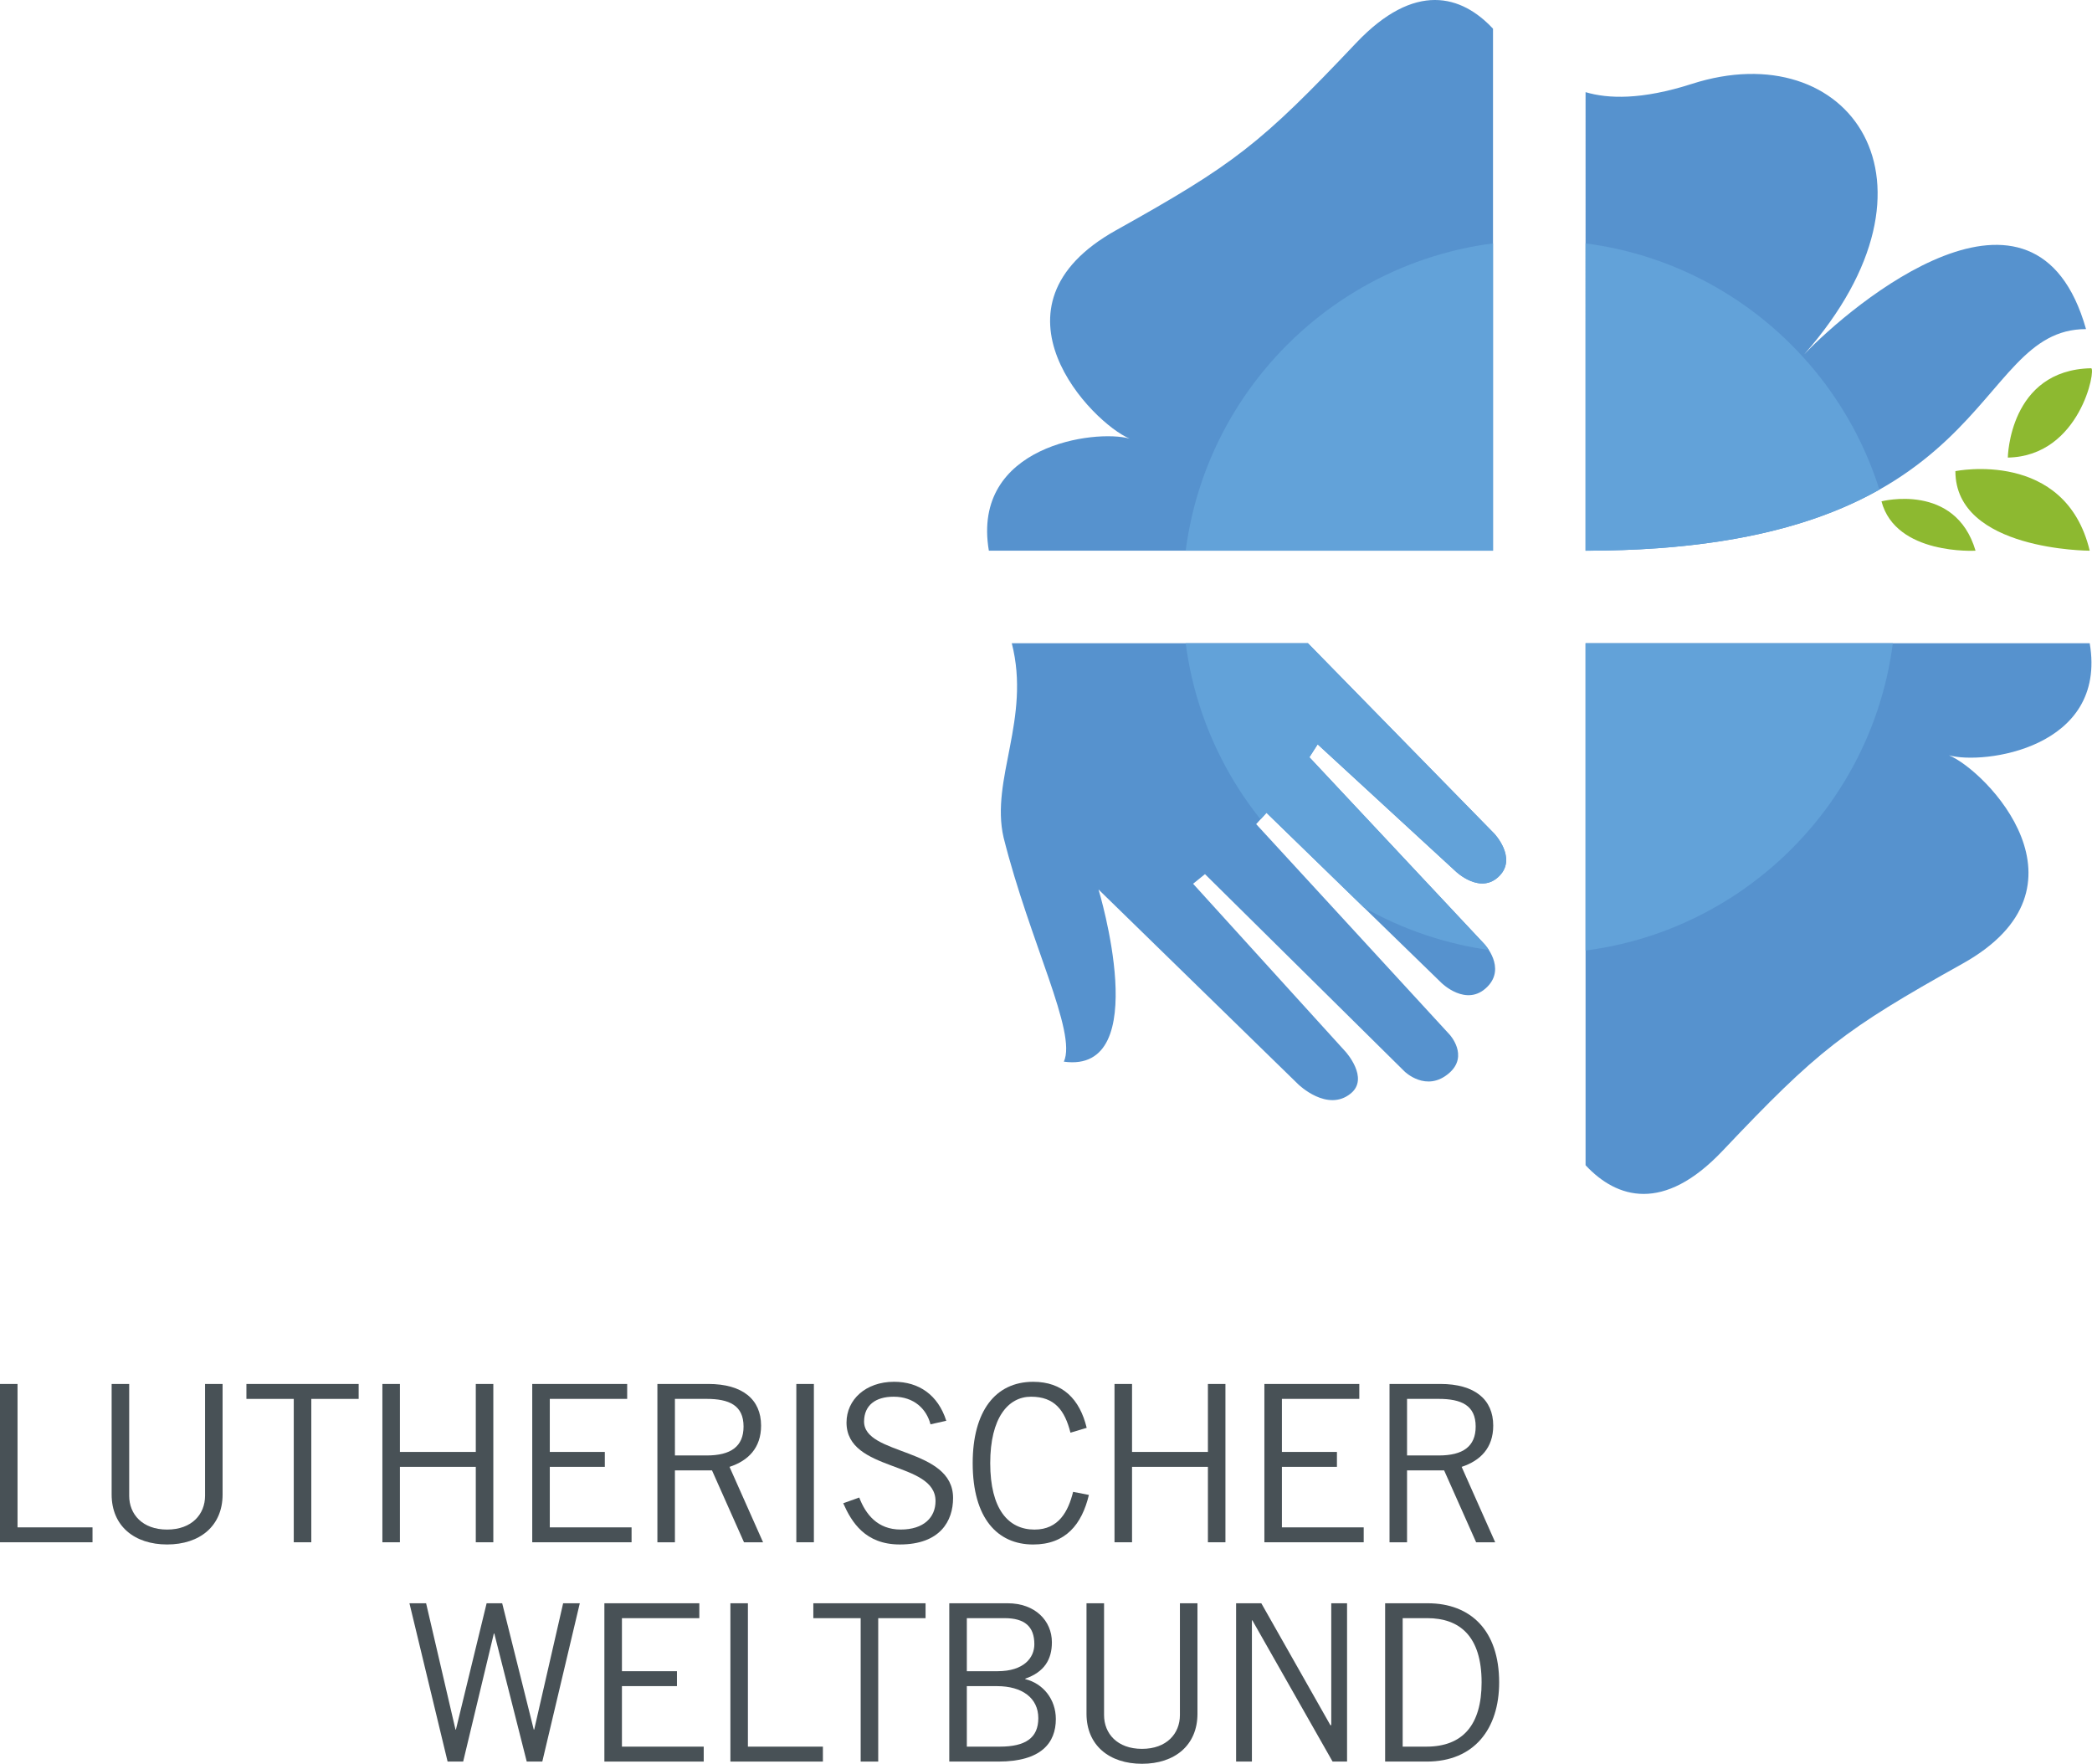 <?xml version="1.0" encoding="utf-8"?>
<!-- Generator: Adobe Illustrator 16.0.3, SVG Export Plug-In . SVG Version: 6.00 Build 0)  -->
<!DOCTYPE svg PUBLIC "-//W3C//DTD SVG 1.1//EN" "http://www.w3.org/Graphics/SVG/1.1/DTD/svg11.dtd">
<svg version="1.1" id="Ebene_1" xmlns="http://www.w3.org/2000/svg" xmlns:xlink="http://www.w3.org/1999/xlink" x="0px" y="0px"
	 width="98.099px" height="82.706px" viewBox="0 0 98.099 82.706" enable-background="new 0 0 98.099 82.706" xml:space="preserve">
<polygon fill="#485156" points="-0.001,72.32 -0.001,64.897 0.822,64.897 0.822,71.621 4.338,71.621 4.338,72.32 "/>
<g>
	<defs>
		<rect id="SVGID_1_" x="-10.989" y="-32.758" width="127.163" height="171.926"/>
	</defs>
	<clipPath id="SVGID_2_">
		<use xlink:href="#SVGID_1_"  overflow="visible"/>
	</clipPath>
	<path clip-path="url(#SVGID_2_)" fill="#485156" d="M6.058,64.897v5.244c0,0.862,0.617,1.583,1.779,1.583
		c1.161,0,1.778-0.721,1.778-1.583v-5.244h0.823v5.182c0,1.48-1.07,2.344-2.601,2.344c-1.532,0-2.602-0.863-2.602-2.344v-5.182
		H6.058z"/>
	<polygon clip-path="url(#SVGID_2_)" fill="#485156" points="14.598,65.597 14.598,72.32 13.775,72.32 13.775,65.597 11.555,65.597 
		11.555,64.897 16.818,64.897 16.818,65.597 	"/>
	<polygon clip-path="url(#SVGID_2_)" fill="#485156" points="23.133,64.897 23.133,72.32 22.311,72.32 22.311,68.783 18.753,68.783 
		18.753,72.32 17.931,72.32 17.931,64.897 18.753,64.897 18.753,68.084 22.311,68.084 22.311,64.897 	"/>
	<polygon clip-path="url(#SVGID_2_)" fill="#485156" points="29.41,64.897 29.41,65.596 25.781,65.596 25.781,68.084 28.361,68.084 
		28.361,68.783 25.781,68.783 25.781,71.621 29.616,71.621 29.616,72.32 24.958,72.32 24.958,64.897 	"/>
	<path clip-path="url(#SVGID_2_)" fill="#485156" d="M30.827,72.32v-7.424h2.385c1.603,0,2.477,0.721,2.477,1.954
		c0,1.049-0.606,1.646-1.48,1.934l1.573,3.536h-0.894l-1.501-3.372h-1.738v3.372H30.827z M31.649,68.249h1.491
		c1.131,0,1.727-0.421,1.727-1.357c0-0.998-0.679-1.296-1.738-1.296h-1.48V68.249z"/>
	<rect x="37.342" y="64.897" clip-path="url(#SVGID_2_)" fill="#485156" width="0.823" height="7.423"/>
	<path clip-path="url(#SVGID_2_)" fill="#485156" d="M43.633,66.789c-0.185-0.719-0.771-1.295-1.727-1.295
		c-0.864,0-1.378,0.411-1.388,1.15c-0.021,1.625,4.174,1.213,4.174,3.6c0,1.079-0.607,2.179-2.498,2.179
		c-1.625,0-2.262-1.049-2.653-1.933l0.751-0.268c0.298,0.781,0.853,1.501,1.943,1.501c1.09,0,1.634-0.576,1.634-1.336
		c0-1.892-4.174-1.337-4.174-3.681c0-1.07,0.895-1.912,2.231-1.912c1.152,0,2.057,0.605,2.447,1.829L43.633,66.789z"/>
	<path clip-path="url(#SVGID_2_)" fill="#485156" d="M51.061,70.1c-0.329,1.378-1.09,2.324-2.612,2.324
		c-1.665,0-2.837-1.215-2.837-3.815c0-2.416,1.049-3.814,2.837-3.814c1.378,0,2.18,0.803,2.509,2.159l-0.761,0.227
		c-0.267-1.048-0.74-1.687-1.85-1.687c-1.07,0-1.913,0.987-1.913,3.115c0,2.149,0.843,3.116,2.077,3.116
		c1.141,0,1.584-0.864,1.81-1.77L51.061,70.1z"/>
	<polygon clip-path="url(#SVGID_2_)" fill="#485156" points="57.464,64.897 57.464,72.32 56.642,72.32 56.642,68.783 53.084,68.783 
		53.084,72.32 52.262,72.32 52.262,64.897 53.084,64.897 53.084,68.084 56.642,68.084 56.642,64.897 	"/>
	<polygon clip-path="url(#SVGID_2_)" fill="#485156" points="63.741,64.897 63.741,65.596 60.112,65.596 60.112,68.084 
		62.692,68.084 62.692,68.783 60.112,68.783 60.112,71.621 63.947,71.621 63.947,72.32 59.29,72.32 59.29,64.897 	"/>
	<path clip-path="url(#SVGID_2_)" fill="#485156" d="M65.158,72.32v-7.424h2.385c1.604,0,2.478,0.721,2.478,1.954
		c0,1.049-0.607,1.646-1.481,1.934l1.573,3.536h-0.894l-1.501-3.372H65.98v3.372H65.158z M65.98,68.249h1.491
		c1.131,0,1.727-0.421,1.727-1.357c0-0.998-0.679-1.296-1.737-1.296H65.98V68.249z"/>
	<polygon clip-path="url(#SVGID_2_)" fill="#485156" points="19.2,75.18 19.981,75.18 21.359,81.102 21.379,81.102 22.819,75.18 
		23.549,75.18 25.029,81.102 25.05,81.102 26.407,75.18 27.188,75.18 25.43,82.603 24.7,82.603 23.179,76.599 23.158,76.599 
		21.719,82.603 20.989,82.603 	"/>
	<polygon clip-path="url(#SVGID_2_)" fill="#485156" points="32.793,75.18 32.793,75.879 29.164,75.879 29.164,78.366 
		31.744,78.366 31.744,79.065 29.164,79.065 29.164,81.903 32.999,81.903 32.999,82.603 28.341,82.603 28.341,75.18 	"/>
	<polygon clip-path="url(#SVGID_2_)" fill="#485156" points="34.25,82.603 34.25,75.18 35.071,75.18 35.071,81.903 38.588,81.903 
		38.588,82.603 	"/>
	<polygon clip-path="url(#SVGID_2_)" fill="#485156" points="41.182,75.879 41.182,82.603 40.359,82.603 40.359,75.879 
		38.139,75.879 38.139,75.18 43.402,75.18 43.402,75.879 	"/>
	<path clip-path="url(#SVGID_2_)" fill="#485156" d="M44.514,75.18h2.735c1.296,0,2.077,0.823,2.077,1.83
		c0,0.812-0.36,1.397-1.254,1.707l0.01,0.021c0.833,0.205,1.429,0.945,1.429,1.871c0,1.11-0.678,1.994-2.694,1.994h-2.303V75.18z
		 M45.337,78.366h1.439c1.244,0,1.727-0.637,1.727-1.264c0-0.833-0.452-1.224-1.398-1.224h-1.768V78.366z M45.337,81.903h1.542
		c1.213,0,1.81-0.411,1.81-1.337c0-0.945-0.761-1.5-1.933-1.5h-1.419V81.903z"/>
	<path clip-path="url(#SVGID_2_)" fill="#485156" d="M51.772,75.18v5.244c0,0.862,0.617,1.583,1.779,1.583
		c1.161,0,1.778-0.721,1.778-1.583V75.18h0.823v5.182c0,1.48-1.069,2.345-2.601,2.345c-1.532,0-2.602-0.864-2.602-2.345V75.18
		H51.772z"/>
	<polygon clip-path="url(#SVGID_2_)" fill="#485156" points="57.964,82.603 57.964,75.18 59.146,75.18 62.385,80.896 62.426,80.896 
		62.426,75.18 63.167,75.18 63.167,82.603 62.488,82.603 58.726,75.981 58.705,75.981 58.705,82.603 	"/>
	<path clip-path="url(#SVGID_2_)" fill="#485156" d="M64.952,75.18h1.995c2.015,0,3.352,1.274,3.352,3.712
		c0,2.179-1.172,3.711-3.393,3.711h-1.954V75.18z M65.775,81.903h1.111c1.706,0,2.59-1.018,2.59-3.012
		c0-2.169-1.028-3.013-2.55-3.013h-1.151V81.903z"/>
</g>
<g>
	<defs>
		<rect id="SVGID_3_" width="98.099" height="82.706"/>
	</defs>
	<clipPath id="SVGID_4_">
		<use xlink:href="#SVGID_3_"  overflow="visible"/>
	</clipPath>
	<path clip-path="url(#SVGID_4_)" fill="#8DB930" d="M97.992,25.823c0,0-6.299,0-6.299-3.731
		C91.693,22.092,96.844,21.042,97.992,25.823"/>
	<path clip-path="url(#SVGID_4_)" fill="#8DB930" d="M98.057,17.268c0.243-0.005-0.498,4.124-3.905,4.189
		C94.151,21.457,94.211,17.345,98.057,17.268"/>
	<path clip-path="url(#SVGID_4_)" fill="#8DB930" d="M92.638,25.823c0,0-3.739,0.223-4.411-2.314
		C88.227,23.509,91.689,22.611,92.638,25.823"/>
	<path clip-path="url(#SVGID_4_)" fill="#5692CE" d="M46.37,25.823c-0.837-4.941,5-5.708,6.6-5.255
		c0.062,0.026,0.12,0.047,0.172,0.061c-0.052-0.014-0.11-0.034-0.172-0.061c-1.752-0.73-7.066-6.183-0.636-9.771
		c5.565-3.106,6.785-4.057,11.255-8.779c2.763-2.917,4.96-2.241,6.422-0.672v24.477H46.37z"/>
	<path clip-path="url(#SVGID_4_)" fill="#5692CE" d="M97.992,30.163c0.837,4.94-5.001,5.708-6.601,5.254
		c-0.062-0.026-0.119-0.046-0.171-0.06c0.052,0.014,0.109,0.033,0.171,0.06c1.753,0.731,7.066,6.183,0.637,9.771
		c-5.564,3.106-6.785,4.058-11.255,8.779c-2.763,2.917-4.96,2.241-6.422,0.673V30.163H97.992z"/>
</g>
<g>
	<defs>
		<rect id="SVGID_5_" x="-10.989" y="-32.758" width="127.163" height="171.926"/>
	</defs>
	<clipPath id="SVGID_6_">
		<use xlink:href="#SVGID_5_"  overflow="visible"/>
	</clipPath>
	<path clip-path="url(#SVGID_6_)" fill="#5692CE" d="M79.334,3.934c7.339-2.358,12.417,4.565,5.273,12.677
		c2.213-2.32,10.83-9.582,13.212-1.179c-5.479,0-4.109,10.392-23.468,10.392V4.321C75.393,4.632,76.971,4.693,79.334,3.934"/>
	<path clip-path="url(#SVGID_6_)" fill="#5692CE" d="M70.075,39.095c0,0,1.056,1.118,0.25,1.963
		c-0.892,0.937-2.067-0.201-2.067-0.201l-6.47-5.953L61.4,35.508l8.212,8.767c0,0,1.029,1.1,0.129,2.001
		c-0.971,0.976-2.145-0.184-2.145-0.184l-8.207-7.979l-0.484,0.531l9.074,9.873c0,0,0.907,0.987-0.02,1.797
		c-1.074,0.938-2.097-0.072-2.097-0.072l-9.357-9.252l-0.558,0.451l7.15,7.876c0,0,1.12,1.234,0.249,1.953
		c-1.098,0.906-2.459-0.416-2.459-0.416l-9.375-9.145c0,0,2.633,8.664-1.625,8.074c0.624-1.374-1.587-5.579-2.827-10.513
		c-0.626-2.723,1.291-5.568,0.385-9.107h13.887L70.075,39.095z"/>
</g>
<g>
	<defs>
		<path id="SVGID_7_" d="M47.445,30.163c0.906,3.539-1.011,6.385-0.384,9.107c1.24,4.934,3.45,9.139,2.826,10.514
			c4.258,0.588,1.626-8.075,1.626-8.075l9.374,9.145c0,0,1.361,1.322,2.459,0.416c0.871-0.719-0.248-1.953-0.248-1.953l-7.151-7.875
			l0.558-0.452l9.357,9.252c0,0,1.023,1.01,2.098,0.072c0.926-0.81,0.019-1.796,0.019-1.796l-9.073-9.873l0.483-0.531l8.207,7.979
			c0,0,1.174,1.158,2.146,0.184c0.899-0.901-0.13-2.001-0.13-2.001L61.4,35.507l0.388-0.604l6.47,5.953c0,0,1.175,1.138,2.068,0.2
			c0.805-0.844-0.251-1.962-0.251-1.962l-8.742-8.932H47.445z M74.351,30.163V54.64c1.462,1.568,3.66,2.245,6.424-0.673
			c4.469-4.721,5.689-5.673,11.254-8.779c6.431-3.588,1.115-9.04-0.637-9.77c1.601,0.453,7.438-0.314,6.601-5.255H74.351z
			 M79.335,3.933c-2.365,0.76-3.942,0.7-4.984,0.388v21.502c19.359,0,17.99-10.391,23.47-10.391c-2.384-8.403-11-1.142-13.213,1.179
			c6.18-7.017,3.215-13.145-2.449-13.145C81.274,3.466,80.325,3.614,79.335,3.933 M63.589,2.018c-4.47,4.723-5.69,5.675-11.255,8.78
			c-6.43,3.588-1.116,9.04,0.636,9.771c-1.6-0.454-7.814,0.458-6.601,5.254h23.642V1.347C69.28,0.562,68.364,0,67.286,0
			C66.209,0,64.97,0.561,63.589,2.018"/>
	</defs>
	<clipPath id="SVGID_8_">
		<use xlink:href="#SVGID_7_"  overflow="visible"/>
	</clipPath>
	<path clip-path="url(#SVGID_8_)" fill="#62A2D9" d="M55.46,27.992c0,9.235,7.487,16.72,16.72,16.72
		c9.235,0,16.72-7.484,16.72-16.72c0-9.233-7.484-16.719-16.72-16.719C62.947,11.273,55.46,18.759,55.46,27.992"/>
</g>
</svg>
